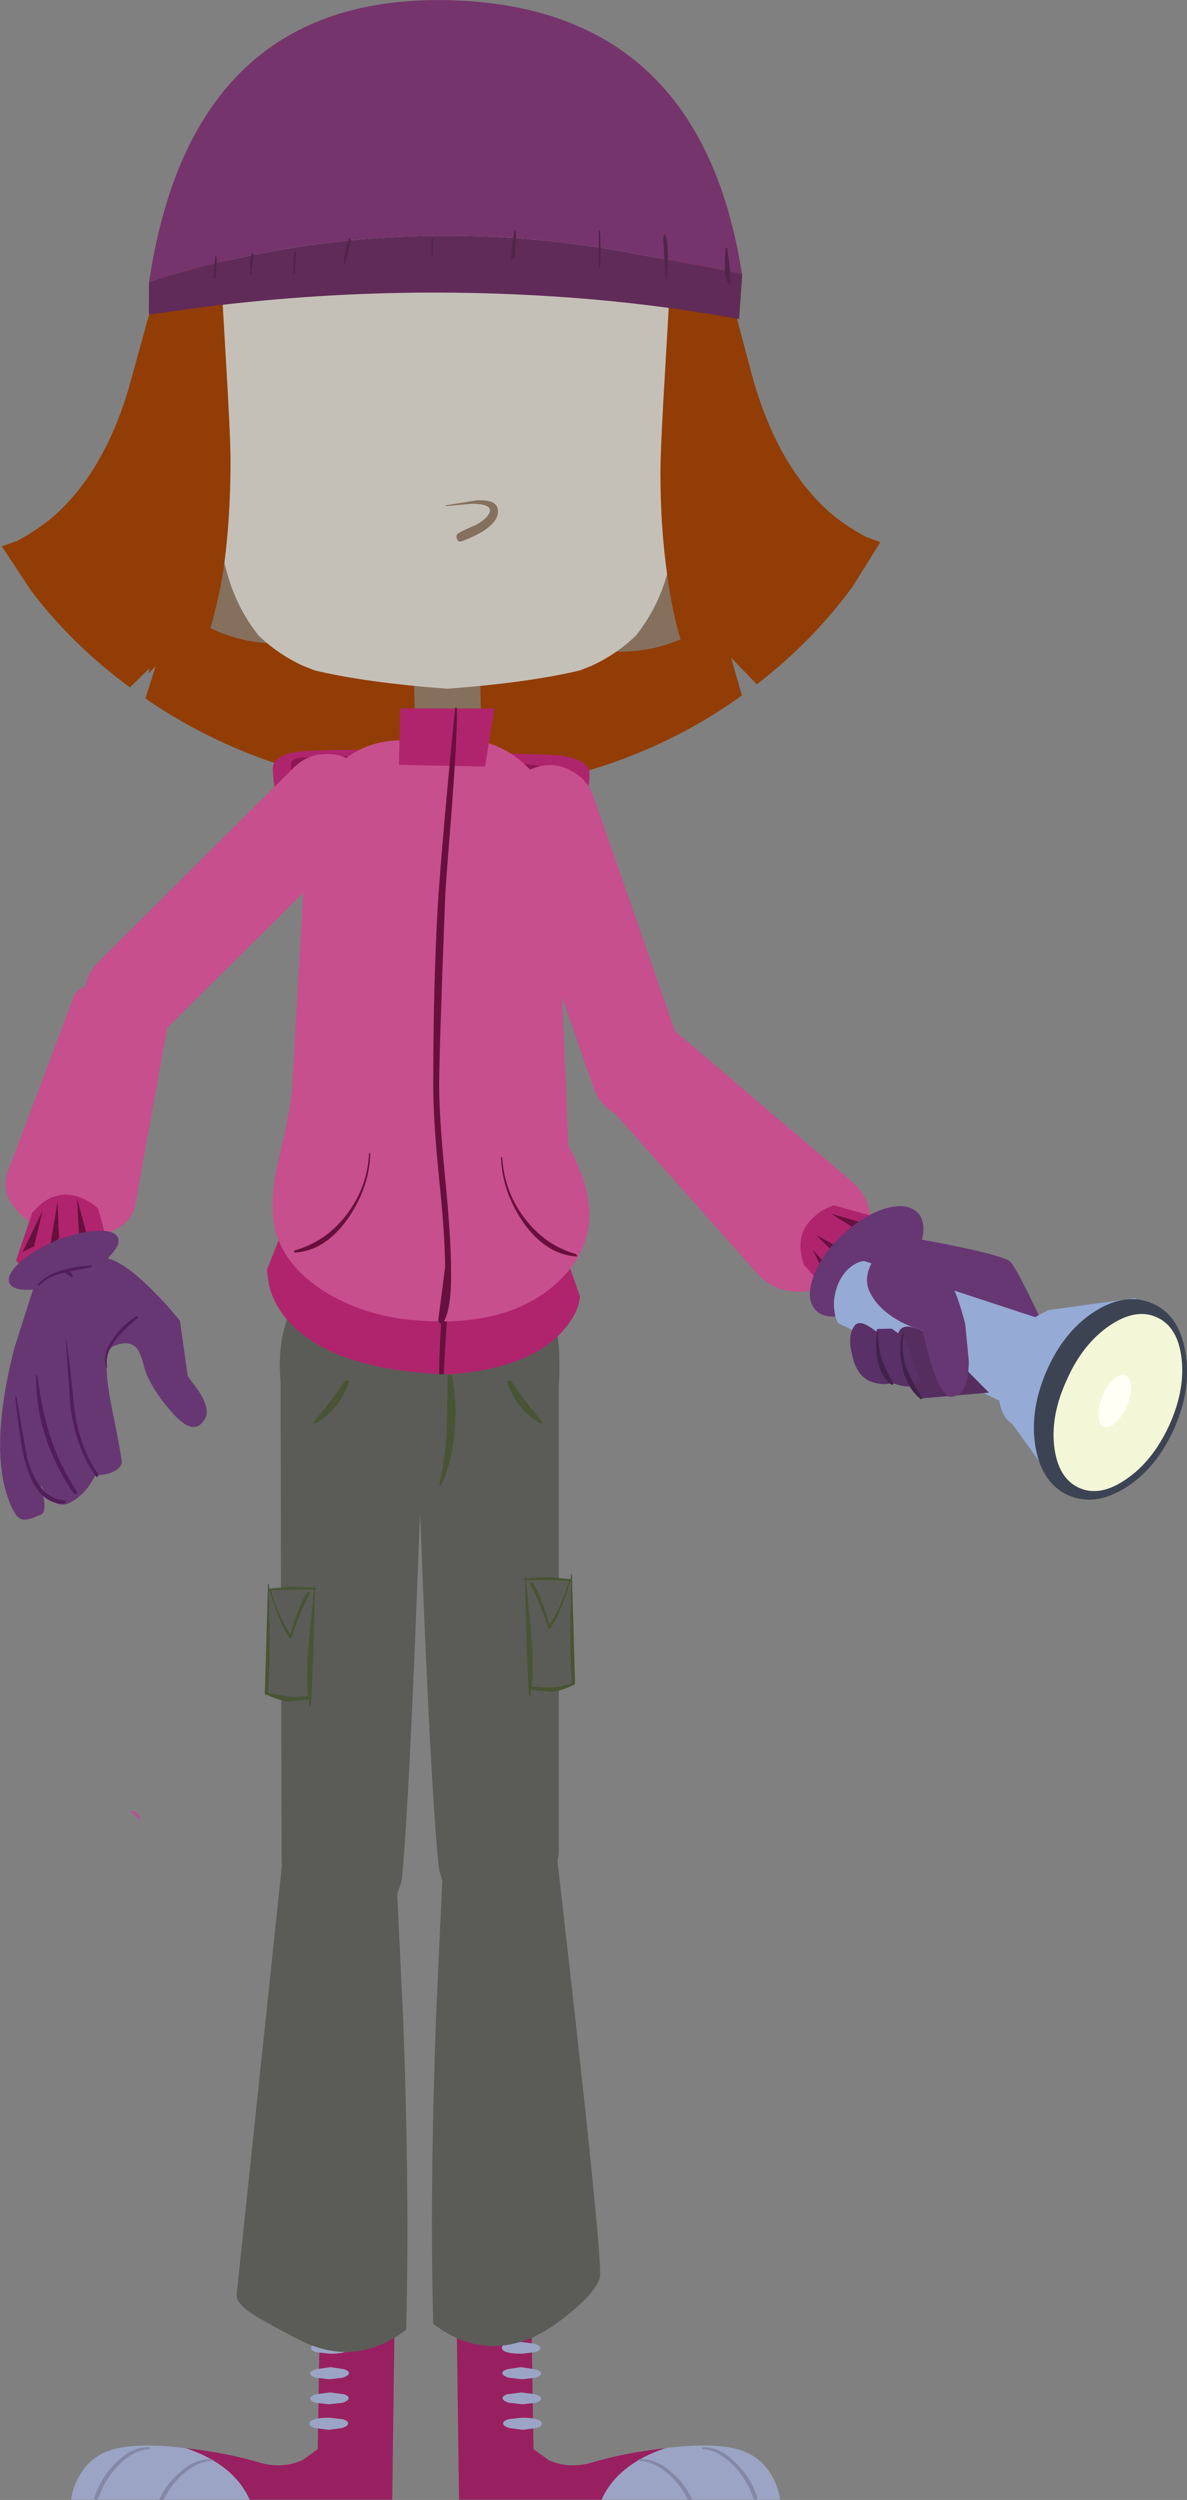 <?xml version="1.0" encoding="UTF-8" standalone="no"?>
<svg xmlns:xlink="http://www.w3.org/1999/xlink" height="484.6px" width="230.15px" xmlns="http://www.w3.org/2000/svg">
  <rect width="100%" height="100%" fill="#808080" stroke="none"/>
  <g transform="matrix(1.0, 0.0, 0.0, 1.0, -486.75, -446.55)">
    <path d="M629.7 508.55 L632.6 519.45 Q637.5 537.15 648.0 546.2 651.25 548.85 654.75 550.65 L657.45 551.65 652.0 560.35 Q644.25 570.9 633.5 579.2 L628.5 574.05 630.6 581.35 Q613.95 593.35 593.25 597.85 585.3 599.5 577.15 600.2 L577.15 600.4 Q575.45 600.2 573.85 600.35 L571.3 600.4 571.3 600.25 Q562.1 599.7 553.45 598.05 532.1 593.75 514.95 581.95 L517.25 574.6 511.95 579.8 Q500.8 571.6 492.85 561.15 L487.1 552.45 489.95 551.45 Q493.45 549.65 496.85 546.9 507.4 537.75 512.2 520.05 L515.2 509.15 Q517.7 500.45 521.25 493.3 L623.55 492.8 Q626.95 499.95 629.7 508.55" fill="#923d06" fill-rule="evenodd" stroke="none"/>
    <path d="M615.8 921.1 Q606.45 924.25 603.4 931.1 L575.75 931.1 575.3 896.65 589.8 897.15 590.2 921.3 593.1 923.4 Q596.95 925.15 601.3 923.95 607.8 922.0 615.8 921.1" fill="#992060" fill-rule="evenodd" stroke="none"/>
    <path d="M629.75 921.3 Q634.45 922.6 636.7 927.0 637.8 929.2 638.0 931.1 L603.4 931.1 Q606.45 924.25 615.8 921.1 624.75 920.0 629.75 921.3" fill="#9ba4c5" fill-rule="evenodd" stroke="none"/>
    <path d="M591.5 901.65 Q591.55 902.2 590.5 902.5 L587.9 902.8 Q584.15 902.8 584.05 901.65 584.0 901.2 585.0 900.85 L587.65 900.5 590.35 900.85 Q591.45 901.2 591.5 901.65" fill="#9ba4c5" fill-rule="evenodd" stroke="none"/>
    <path d="M585.15 905.8 L587.7 905.4 590.45 905.8 Q591.6 906.1 591.65 906.6 591.7 907.05 590.65 907.45 L587.95 907.75 585.35 907.45 Q584.2 907.05 584.15 906.6 584.1 906.1 585.15 905.8" fill="#9ba4c5" fill-rule="evenodd" stroke="none"/>
    <path d="M585.15 910.65 L587.8 910.3 590.5 910.65 Q591.6 910.95 591.65 911.45 591.7 911.9 590.7 912.3 L588.05 912.6 585.35 912.3 Q584.25 911.9 584.2 911.45 584.15 910.95 585.15 910.65" fill="#9ba4c5" fill-rule="evenodd" stroke="none"/>
    <path d="M585.3 915.5 L587.9 915.2 Q591.7 915.2 591.8 916.35 591.85 916.85 590.8 917.2 L588.1 917.55 585.5 917.2 Q584.35 916.85 584.3 916.35 584.25 915.85 585.3 915.5" fill="#9ba4c5" fill-rule="evenodd" stroke="none"/>
    <path d="M620.15 931.15 Q618.95 928.6 616.7 926.45 613.7 923.65 610.7 923.55 L610.55 923.4 Q610.55 923.25 610.7 923.25 613.95 923.05 617.1 925.9 619.7 928.2 621.0 931.15 L620.15 931.15" fill="#8488a5" fill-rule="evenodd" stroke="none"/>
    <path d="M622.95 921.3 L622.8 921.15 622.9 920.95 Q626.2 920.7 629.35 923.9 632.3 926.75 633.55 930.55 633.75 930.95 633.35 931.05 633.0 931.2 632.8 930.8 631.7 927.35 629.0 924.5 625.95 921.4 622.95 921.3" fill="#8488a5" fill-rule="evenodd" stroke="none"/>
    <path d="M522.75 921.1 Q532.1 924.25 535.15 931.1 L562.8 931.1 563.25 896.65 548.75 897.15 548.35 921.3 545.45 923.4 Q541.6 925.15 537.25 923.95 530.75 922.0 522.75 921.1" fill="#992060" fill-rule="evenodd" stroke="none"/>
    <path d="M508.8 921.3 Q504.1 922.6 501.85 927.0 500.75 929.2 500.55 931.1 L535.15 931.1 Q532.1 924.25 522.75 921.1 513.8 920.0 508.8 921.3" fill="#9ba4c5" fill-rule="evenodd" stroke="none"/>
    <path d="M547.05 901.65 Q547.0 902.2 548.05 902.5 L550.65 902.8 Q554.4 902.8 554.5 901.65 554.55 901.2 553.55 900.85 L550.9 900.5 548.2 900.85 Q547.1 901.2 547.05 901.65" fill="#9ba4c5" fill-rule="evenodd" stroke="none"/>
    <path d="M553.4 905.8 L550.85 905.4 548.1 905.8 Q546.95 906.1 546.9 906.6 546.85 907.05 547.9 907.45 L550.6 907.75 553.2 907.45 Q554.35 907.05 554.4 906.6 554.45 906.1 553.4 905.8" fill="#9ba4c5" fill-rule="evenodd" stroke="none"/>
    <path d="M553.4 910.65 L550.75 910.3 548.05 910.65 Q546.95 910.95 546.9 911.45 546.85 911.9 547.85 912.3 L550.5 912.6 553.2 912.3 Q554.3 911.9 554.35 911.45 554.4 910.95 553.4 910.65" fill="#9ba4c5" fill-rule="evenodd" stroke="none"/>
    <path d="M553.25 915.5 L550.65 915.2 Q546.85 915.2 546.75 916.35 546.7 916.85 547.75 917.2 L550.45 917.55 553.05 917.2 Q554.2 916.85 554.25 916.35 554.3 915.85 553.25 915.5" fill="#9ba4c5" fill-rule="evenodd" stroke="none"/>
    <path d="M518.45 931.15 Q519.65 928.6 521.9 926.45 524.9 923.65 527.9 923.55 L528.05 923.4 527.9 923.25 Q524.65 923.05 521.5 925.9 518.9 928.2 517.6 931.15 L518.45 931.15" fill="#8488a5" fill-rule="evenodd" stroke="none"/>
    <path d="M515.7 921.3 L515.85 921.15 515.7 920.95 Q512.45 920.7 509.25 923.9 506.35 926.75 505.1 930.55 504.9 930.95 505.3 931.05 505.65 931.2 505.85 930.8 506.95 927.35 509.65 924.5 512.7 921.4 515.7 921.3" fill="#8488a5" fill-rule="evenodd" stroke="none"/>
    <path d="M539.65 595.65 Q539.6 592.45 546.45 592.1 552.55 591.7 566.4 592.1 L570.35 592.3 Q572.25 592.2 574.3 592.25 L594.25 592.9 Q601.15 593.5 601.05 596.7 600.9 605.85 591.4 628.35 581.0 653.05 572.9 655.8 L570.35 656.1 567.8 655.75 Q559.75 652.7 549.3 627.65 539.85 604.8 539.65 595.65" fill="#ae256d" fill-rule="evenodd" stroke="none"/>
    <path d="M543.15 595.45 L543.15 594.65 Q543.15 593.95 544.3 593.55 546.4 593.05 560.45 593.25 L585.6 594.4 Q595.05 595.2 595.65 596.3 L595.65 597.95 Q572.2 595.8 561.9 599.0 544.4 600.5 543.8 598.1 L543.15 595.45" fill="#8c1653" fill-rule="evenodd" stroke="none"/>
    <path d="M595.1 712.25 L595.1 805.4 Q595.1 808.45 592.05 811.55 589.0 814.65 584.95 816.0 574.5 819.5 571.9 809.0 570.65 798.2 569.1 762.25 L567.75 728.65 595.1 712.25" fill="#5b5c57" fill-rule="evenodd" stroke="none"/>
    <path d="M589.6 753.3 Q589.4 753.55 589.6 753.85 591.45 757.15 593.05 762.1 593.1 762.45 593.45 762.2 595.45 759.5 597.4 753.0 L597.45 753.0 597.25 762.35 Q597.25 768.35 597.6 772.8 594.95 773.65 593.2 773.65 L589.85 773.5 Q590.25 769.3 589.8 763.7 L588.75 752.85 Q594.1 752.8 597.05 753.0 595.15 758.9 593.3 761.45 591.55 755.4 590.0 753.25 L589.6 753.3 M588.7 752.5 L588.7 752.15 Q588.5 751.9 588.5 752.15 L588.5 752.5 588.25 752.55 588.25 752.8 588.55 752.85 588.8 763.7 589.2 773.45 589.2 773.6 589.2 773.85 589.35 775.2 589.5 775.45 589.65 775.3 589.7 774.15 593.7 774.5 Q595.85 774.25 597.75 773.25 L597.95 773.25 598.25 772.9 597.65 751.8 597.6 751.7 Q597.45 751.7 597.45 751.8 L597.4 752.65 592.9 752.25 588.7 752.5" fill="#485434" fill-rule="evenodd" stroke="none"/>
    <path d="M589.6 753.3 L590.0 753.25 Q591.55 755.4 593.3 761.45 595.15 758.9 597.05 753.0 594.1 752.8 588.75 752.85 L589.8 763.7 Q590.25 769.3 589.85 773.5 L593.2 773.65 Q594.95 773.65 597.6 772.8 597.25 768.35 597.25 762.35 L597.45 753.0 597.4 753.0 Q595.45 759.5 593.45 762.2 593.1 762.45 593.05 762.1 591.45 757.15 589.6 753.85 589.4 753.55 589.6 753.3" fill="#5b5c57" fill-rule="evenodd" stroke="none"/>
    <path d="M594.55 804.75 Q603.85 885.55 603.05 888.15 602.2 890.7 598.05 894.25 593.9 897.8 590.35 899.5 580.05 904.1 570.75 897.0 570.05 871.85 571.3 837.45 L572.65 808.0 Q574.35 803.05 578.0 800.15 585.1 794.35 594.55 804.75" fill="#5b5c57" fill-rule="evenodd" stroke="none"/>
    <path d="M541.15 714.1 L568.55 730.55 567.25 764.2 Q565.75 800.15 564.65 811.0 561.95 821.4 551.55 817.9 547.5 816.5 544.5 813.45 541.4 810.3 541.35 807.3 L541.15 714.1" fill="#5b5c57" fill-rule="evenodd" stroke="none"/>
    <path d="M547.65 754.35 L547.65 754.0 Q547.85 753.75 547.85 754.0 L547.85 754.35 548.1 754.4 548.1 754.65 547.8 754.7 547.55 765.55 547.15 775.3 547.15 775.45 547.15 775.7 547.0 777.05 546.85 777.3 546.7 777.15 546.65 776.0 542.65 776.35 Q540.5 776.1 538.6 775.1 L538.4 775.1 Q538.1 775.1 538.1 774.75 L538.7 753.65 538.75 753.55 Q538.9 753.55 538.9 753.65 L538.95 754.5 543.45 754.1 547.65 754.35 M546.75 755.15 Q546.95 755.4 546.75 755.7 544.9 759.0 543.3 763.95 543.25 764.3 542.9 764.05 540.9 761.35 538.95 754.85 L538.9 754.85 539.1 764.2 Q539.1 770.2 538.75 774.65 L543.15 775.5 546.5 775.35 Q546.1 771.15 546.55 765.55 L547.6 754.7 Q542.25 754.65 539.3 754.85 541.2 760.75 543.05 763.3 544.8 757.25 546.35 755.1 L546.75 755.15" fill="#485434" fill-rule="evenodd" stroke="none"/>
    <path d="M546.75 755.15 L546.35 755.1 Q544.8 757.25 543.05 763.3 541.2 760.75 539.3 754.85 542.25 754.65 547.6 754.7 L546.55 765.55 Q546.1 771.15 546.5 775.35 L543.15 775.5 538.75 774.65 Q539.1 770.2 539.1 764.2 L538.9 754.85 538.95 754.85 Q540.9 761.35 542.9 764.05 543.25 764.3 543.3 763.95 544.9 759.0 546.75 755.7 546.95 755.4 546.75 755.15" fill="#5b5c57" fill-rule="evenodd" stroke="none"/>
    <path d="M541.0 711.15 Q541.0 699.95 548.8 692.1 556.55 684.15 567.6 684.15 578.8 684.15 586.9 691.45 595.2 698.95 595.2 709.9 595.6 726.55 587.1 733.2 580.7 738.15 567.6 738.15 556.55 738.15 548.8 730.3 541.0 722.35 541.0 711.15" fill="#5b5c57" fill-rule="evenodd" stroke="none"/>
    <path d="M573.55 713.4 Q573.55 713.05 573.95 713.05 574.25 713.0 574.35 713.3 575.45 718.4 574.9 724.0 574.4 729.85 572.35 734.35 L572.0 734.4 Q571.85 734.35 571.95 734.2 573.0 729.6 573.4 723.9 L573.55 713.4" fill="#485434" fill-rule="evenodd" stroke="none"/>
    <path d="M553.55 714.3 Q553.8 713.95 554.2 714.15 554.55 714.3 554.4 714.6 552.4 719.85 548.0 722.45 L547.65 722.4 Q547.5 722.15 547.65 722.0 551.05 718.2 553.55 714.3" fill="#485434" fill-rule="evenodd" stroke="none"/>
    <path d="M585.95 714.35 Q585.7 714.0 585.3 714.2 584.95 714.35 585.1 714.65 587.1 719.9 591.5 722.5 L591.85 722.45 591.85 722.05 Q588.45 718.25 585.95 714.35" fill="#485434" fill-rule="evenodd" stroke="none"/>
    <path d="M541.65 805.9 Q551.15 795.5 558.25 801.3 561.85 804.2 563.55 809.15 L564.95 838.6 Q566.2 873.05 565.5 898.15 556.15 905.25 545.9 900.65 542.35 898.95 537.35 896.1 532.25 893.25 532.65 891.15 L541.65 805.9" fill="#5b5c57" fill-rule="evenodd" stroke="none"/>
    <path d="M512.05 797.75 Q511.9 797.6 512.1 797.6 513.45 797.45 513.95 799.0 L513.9 799.25 513.75 799.25 512.05 797.75" fill="#ae5798" fill-rule="evenodd" stroke="none"/>
    <path d="M571.9 712.9 Q550.55 711.8 542.35 702.3 539.8 699.25 538.9 695.7 L538.5 692.7 543.8 679.35 596.75 690.85 599.2 697.85 Q598.95 701.15 595.65 704.8 589.0 711.9 573.8 712.95 L573.65 712.95 572.8 712.9 Q572.95 709.1 573.45 701.85 L574.0 690.5 Q574.0 687.95 573.35 686.45 L573.05 686.45 Q573.05 690.75 572.5 699.6 571.9 708.25 571.9 712.9" fill="#b0246d" fill-rule="evenodd" stroke="none"/>
    <path d="M571.9 712.9 Q571.9 708.25 572.5 699.6 573.05 690.75 573.05 686.45 L573.35 686.45 Q574.0 687.95 574.0 690.5 L573.45 701.85 Q572.95 709.1 572.8 712.9 L572.9 712.95 571.9 712.95 571.9 712.9" fill="#67103e" fill-rule="evenodd" stroke="none"/>
    <path d="M588.85 595.05 Q594.4 600.4 594.45 608.05 L597.45 681.0 Q597.5 688.45 591.3 693.7 585.3 698.65 577.3 698.85 L566.05 699.0 Q557.9 699.1 550.25 693.4 542.2 687.5 542.1 680.05 L546.15 608.8 Q546.0 601.15 551.35 595.7 556.65 590.15 564.4 590.05 L575.7 589.8 Q583.35 589.75 588.85 595.05" fill="#c74f8d" fill-rule="evenodd" stroke="none"/>
    <path d="M574.5 652.0 Q583.95 649.25 588.2 653.95 590.9 656.9 595.8 666.75 606.2 683.45 595.85 694.15 586.25 704.0 567.65 702.5 558.45 701.9 550.85 697.6 542.15 692.65 540.1 684.95 538.85 679.7 540.75 671.35 543.3 660.65 543.4 657.6 L574.5 652.0" fill="#c74f8d" fill-rule="evenodd" stroke="none"/>
    <path d="M558.3 670.1 L558.55 670.1 Q558.4 676.5 554.45 682.4 550.05 688.9 544.05 689.35 543.8 689.45 543.8 689.2 543.75 689.0 543.95 688.9 550.05 687.2 554.1 681.8 558.0 676.55 558.3 670.1" fill="#67103e" fill-rule="evenodd" stroke="none"/>
    <path d="M580.15 591.55 L567.35 591.9 566.9 574.45 579.75 574.1 580.15 591.55" fill="#85705e" fill-rule="evenodd" stroke="none"/>
    <path d="M580.8 595.15 L564.1 594.8 564.35 583.85 582.6 583.9 580.8 595.15" fill="#b0246d" fill-rule="evenodd" stroke="none"/>
    <path d="M575.35 584.7 Q575.35 590.0 574.35 603.25 573.15 618.15 573.05 620.8 571.9 650.85 571.9 656.95 571.9 663.0 573.05 674.8 574.2 686.6 574.2 692.6 574.35 700.85 572.5 703.15 L571.95 702.95 Q571.75 702.85 571.75 702.25 L573.05 692.2 Q573.05 686.3 571.9 675.1 570.75 663.85 570.75 657.1 570.75 637.15 571.65 621.85 572.45 609.45 575.0 583.75 L575.3 583.75 575.35 584.7" fill="#67103e" fill-rule="evenodd" stroke="none"/>
    <path d="M584.15 670.85 L583.9 670.85 Q584.05 677.25 588.0 683.2 592.4 689.65 598.4 690.1 598.65 690.2 598.65 689.95 L598.45 689.65 Q592.4 687.95 588.35 682.55 584.45 677.3 584.15 670.85" fill="#67103e" fill-rule="evenodd" stroke="none"/>
    <path d="M559.45 602.05 Q559.4 605.9 556.65 608.6 L518.95 646.0 Q516.2 648.85 512.05 648.7 508.35 648.5 505.9 645.95 503.15 643.3 503.2 639.4 503.2 635.65 505.9 632.95 L543.65 595.4 Q546.3 592.7 550.2 592.7 553.95 592.7 556.65 595.5 559.4 598.2 559.45 602.05" fill="#c74f8d" fill-rule="evenodd" stroke="none"/>
    <path d="M501.0 639.9 Q501.55 638.1 504.65 637.35 L511.3 637.15 Q515.05 637.7 517.5 639.5 519.95 641.2 519.65 643.1 L513.0 680.0 Q512.35 683.7 508.15 685.35 503.85 687.15 498.6 685.95 L497.75 685.75 Q492.5 684.35 489.65 680.75 486.9 677.3 488.2 673.85 L501.0 639.9" fill="#c74f8d" fill-rule="evenodd" stroke="none"/>
    <path d="M506.1 692.9 Q503.2 696.15 499.15 696.05 495.1 695.95 492.1 693.45 L489.85 690.9 493.0 681.65 Q496.85 677.05 501.7 678.45 504.15 679.25 505.8 680.85 L508.15 689.65 Q507.5 691.25 506.1 692.9" fill="#b0246d" fill-rule="evenodd" stroke="none"/>
    <path d="M503.5 685.6 L502.15 687.55 501.7 678.85 503.5 685.6 M498.2 686.6 L496.45 688.2 497.9 679.55 498.2 686.6 M493.35 688.15 L491.15 689.2 495.0 681.25 493.35 688.15" fill="#67103e" fill-rule="evenodd" stroke="none"/>
    <path d="M494.2 693.25 L506.3 690.35 Q509.7 690.15 515.95 696.3 519.15 699.45 521.65 702.6 L523.15 713.3 525.35 716.3 Q527.45 719.65 526.6 721.35 524.45 725.55 519.8 720.0 515.7 715.25 514.65 711.35 513.95 708.4 512.9 707.55 511.45 706.35 508.7 707.5 506.35 708.55 508.3 718.8 510.55 729.85 510.35 730.25 509.45 732.35 505.2 732.55 503.4 736.3 500.15 737.9 498.1 738.9 496.15 736.75 L494.6 734.45 495.3 737.3 Q495.7 740.1 494.25 740.3 492.1 741.35 491.0 741.05 489.2 740.6 487.6 734.6 485.25 724.55 489.55 707.8 L494.2 693.25" fill="#673773" fill-rule="evenodd" stroke="none"/>
    <path d="M509.65 686.5 Q510.2 688.0 507.6 690.45 504.95 692.8 500.65 694.6 496.3 696.35 492.75 696.55 489.2 696.75 488.55 695.2 488.0 693.65 490.6 691.25 493.25 688.85 497.6 687.05 501.9 685.3 505.45 685.15 509.0 684.95 509.65 686.5" fill="#673773" fill-rule="evenodd" stroke="none"/>
    <path d="M499.45 705.7 L499.5 705.7 Q500.3 710.35 501.15 719.5 502.25 727.45 505.8 732.3 505.95 732.6 505.7 732.75 505.5 732.95 505.35 732.75 501.65 727.6 500.45 719.75 L499.45 705.7" fill="#511e5a" fill-rule="evenodd" stroke="none"/>
    <path d="M493.75 713.15 L494.0 713.1 Q494.85 719.95 496.45 724.9 498.35 730.8 501.65 735.6 501.85 735.85 501.55 736.15 L501.05 736.1 Q493.65 725.15 493.75 713.15" fill="#511e5a" fill-rule="evenodd" stroke="none"/>
    <path d="M489.7 717.25 L489.9 717.2 492.05 729.35 Q494.35 737.1 499.25 737.4 L499.55 737.65 499.35 737.95 Q494.0 738.45 491.6 729.85 490.75 726.95 489.7 717.25" fill="#511e5a" fill-rule="evenodd" stroke="none"/>
    <path d="M494.25 695.8 L494.05 695.75 494.05 695.5 Q497.0 692.3 504.5 691.85 L504.55 692.15 499.1 693.25 Q495.95 694.05 494.25 695.8" fill="#511e5a" fill-rule="evenodd" stroke="none"/>
    <path d="M498.75 692.9 Q498.6 692.75 498.85 692.75 500.1 692.4 500.9 693.85 L500.8 694.1 500.65 694.1 498.75 692.9" fill="#511e5a" fill-rule="evenodd" stroke="none"/>
    <path d="M507.55 711.6 L507.4 711.65 Q506.45 709.25 508.7 706.0 510.65 703.2 513.25 701.65 L513.45 701.75 513.45 702.05 Q510.45 704.55 509.2 706.2 506.95 709.1 507.55 711.6" fill="#511e5a" fill-rule="evenodd" stroke="none"/>
    <path d="M623.25 532.85 L618.3 534.9 Q612.75 539.0 609.9 548.8 L603.95 572.7 Q615.55 573.85 625.2 566.7 634.8 559.5 634.8 549.8 634.8 540.85 631.2 536.45 628.2 532.85 623.25 532.85" fill="#85705e" fill-rule="evenodd" stroke="none"/>
    <path d="M524.25 531.25 L529.2 533.3 Q534.75 537.4 537.6 547.2 L543.55 571.1 Q531.95 572.25 522.3 565.1 512.7 557.9 512.7 548.2 512.7 539.25 516.3 534.85 519.3 531.25 524.25 531.25" fill="#85705e" fill-rule="evenodd" stroke="none"/>
    <path d="M587.95 472.0 Q595.25 472.0 601.05 475.7 616.15 487.8 618.65 507.6 L619.05 511.15 Q619.8 519.2 619.35 527.5 L619.25 528.9 619.35 528.9 619.05 531.3 618.85 532.75 618.8 533.0 618.0 546.75 Q617.8 551.15 616.8 555.35 L616.1 557.85 Q614.25 564.45 610.1 569.7 606.3 573.4 601.35 575.65 L599.2 576.5 Q589.1 578.9 573.5 580.05 L573.45 580.05 Q557.85 578.9 547.75 576.5 L545.6 575.65 Q540.65 573.4 536.85 569.7 532.7 564.45 530.85 557.85 L530.15 555.35 Q529.15 551.15 528.95 546.75 L528.95 546.65 528.15 533.0 528.1 532.75 Q527.85 531.9 527.95 531.3 L527.6 528.9 527.7 528.9 527.6 527.5 Q527.15 519.2 527.95 511.15 L528.3 507.6 Q530.8 487.8 545.9 475.7 551.7 472.0 559.0 472.0 562.25 472.0 565.9 472.75 L565.7 479.4 569.1 479.4 569.2 473.6 573.45 473.55 573.5 473.55 577.75 473.6 577.85 479.4 581.25 479.4 581.05 472.75 587.95 472.0" fill="#c5c0b7" fill-rule="evenodd" stroke="none"/>
    <path d="M618.25 494.35 Q621.25 496.75 625.2 504.0 635.45 522.9 635.45 542.5 635.45 547.5 633.9 557.85 L633.05 562.85 Q631.0 576.1 629.5 567.5 L621.2 577.1 Q619.65 573.8 618.25 568.95 616.85 563.7 616.1 557.85 614.8 548.75 614.8 538.15 614.8 533.3 615.8 516.8 L616.7 501.15 Q616.7 500.35 615.8 498.5 L614.95 496.6 Q614.95 491.95 618.25 494.35 M529.55 498.9 L530.45 514.55 Q531.45 531.05 531.45 535.95 531.45 547.8 529.95 557.85 529.15 562.45 528.0 566.7 526.25 573.35 524.4 567.4 L515.6 577.1 515.75 574.95 513.5 560.6 513.1 557.85 Q511.2 545.8 511.2 540.25 511.2 520.65 521.2 501.75 525.05 494.5 528.1 492.1 531.3 489.75 531.3 494.35 L530.45 496.3 Q529.55 498.15 529.55 498.9" fill="#923d06" fill-rule="evenodd" stroke="none"/>
    <path d="M581.6 546.05 Q582.45 544.25 578.35 544.2 L573.2 544.65 Q573.0 544.65 573.2 544.5 L579.05 543.55 Q583.5 543.25 583.3 545.9 583.05 548.9 576.35 551.45 575.55 551.75 575.35 551.0 575.05 550.3 575.65 549.9 576.55 549.35 578.9 548.35 580.95 547.3 581.6 546.05" fill="#85705e" fill-rule="evenodd" stroke="none"/>
    <path d="M619.5 500.6 L619.65 498.3 619.95 498.3 Q620.6 502.85 620.65 505.45 619.75 505.15 619.5 503.1 L619.5 500.6 M608.45 500.0 L608.25 504.4 608.0 504.4 607.55 496.6 Q607.55 495.9 607.85 495.75 608.45 496.5 608.45 500.0 M562.9 496.5 L562.9 499.75 562.65 499.75 562.65 496.5 562.9 496.5 M546.9 497.0 L546.45 499.15 Q546.0 500.85 545.9 501.6 L545.65 501.6 545.65 500.2 546.6 496.5 546.85 496.5 546.9 497.0 M595.35 502.15 L595.05 502.25 595.05 495.0 595.25 495.0 Q595.5 498.15 595.35 502.15 M578.05 500.55 Q578.3 496.85 578.7 495.0 L578.9 495.0 579.05 496.2 578.7 500.3 578.05 500.55 M528.1 499.85 L527.7 503.45 527.45 503.45 527.45 500.9 527.8 499.3 528.0 499.3 528.1 499.85 M536.4 499.55 L536.1 503.4 535.8 503.45 Q535.8 500.45 536.1 499.0 L536.35 499.0 536.4 499.55 M521.0 500.9 L520.7 504.3 520.35 504.4 520.7 499.9 520.9 499.9 521.0 500.9" fill="#51244a" fill-rule="evenodd" stroke="none"/>
    <path d="M630.6 499.6 L622.9 498.15 605.3 494.9 Q559.45 487.35 515.65 501.2 524.05 445.15 574.2 446.6 622.55 448.0 630.6 499.6 M515.6 507.3 L516.45 507.45 515.6 507.55 515.6 507.3 M630.65 500.05 L630.65 499.9 630.65 500.05" fill="#76346c" fill-rule="evenodd" stroke="none"/>
    <path d="M515.65 501.2 Q559.45 487.35 605.3 494.9 L622.9 498.15 630.6 499.6 630.65 499.6 630.65 499.9 630.65 500.05 630.05 508.4 Q616.0 505.85 601.8 504.6 558.95 500.9 516.45 507.45 L515.6 507.3 515.65 501.2" fill="#602b58" fill-rule="evenodd" stroke="none"/>
    <path d="M627.3 496.85 L627.45 494.55 627.75 494.55 Q628.4 499.1 628.45 501.7 627.55 501.4 627.3 499.35 L627.3 496.85 M616.25 496.25 L616.05 500.65 615.8 500.65 615.35 492.85 Q615.35 492.15 615.65 492.0 616.25 492.75 616.25 496.25 M570.7 492.75 L570.7 496.0 570.45 496.0 570.45 492.75 570.7 492.75 M554.7 493.25 L554.25 495.4 Q553.8 497.1 553.7 497.85 L553.45 497.85 553.45 496.45 554.4 492.75 554.65 492.75 554.7 493.25 M603.15 498.4 L602.85 498.5 602.85 491.25 603.05 491.25 Q603.3 494.4 603.15 498.4 M585.85 496.8 Q586.1 493.1 586.5 491.25 L586.7 491.25 586.85 492.45 586.5 496.55 Q586.05 496.95 585.85 496.8 M535.9 496.1 L535.5 499.7 535.25 499.7 535.25 497.15 535.6 495.55 535.8 495.55 535.9 496.1 M544.2 495.8 L543.9 499.65 543.6 499.7 Q543.6 496.7 543.9 495.25 L544.15 495.25 544.2 495.8 M528.8 497.15 L528.5 500.55 528.15 500.65 528.5 496.15 528.7 496.15 528.8 497.15" fill="#51244a" fill-rule="evenodd" stroke="none"/>
    <path d="M597.2 595.8 Q600.7 597.5 601.9 601.15 L619.35 651.35 Q620.65 655.2 618.75 658.75 617.05 661.85 613.55 663.15 609.95 664.4 606.55 662.7 603.1 661.0 601.85 657.45 L584.4 607.25 Q583.15 603.6 584.85 600.15 586.55 596.75 590.2 595.45 593.8 594.1 597.2 595.8" fill="#c74f8d" fill-rule="evenodd" stroke="none"/>
    <path d="M614.9 644.1 L652.0 675.65 Q655.6 678.75 655.55 683.65 655.45 688.7 651.65 692.6 L651.15 693.15 Q647.05 696.85 641.95 696.95 636.85 697.0 633.7 693.55 L602.7 658.7 Q601.05 656.85 601.6 653.6 602.05 650.35 604.45 647.4 606.85 644.5 609.85 643.5 612.95 642.5 614.9 644.1" fill="#c74f8d" fill-rule="evenodd" stroke="none"/>
    <path d="M644.4 682.6 Q646.25 680.8 648.5 680.2 L657.25 682.65 659.1 686.15 Q660.45 690.25 658.3 693.7 656.2 697.15 652.45 698.5 L649.15 699.1 642.65 691.75 Q640.65 686.05 644.4 682.6" fill="#b0246d" fill-rule="evenodd" stroke="none"/>
    <path d="M654.0 685.65 L647.85 681.8 655.05 683.9 654.0 685.65 M649.3 694.3 L647.45 695.2 644.3 688.75 649.3 694.3 M651.65 689.6 L650.25 691.15 645.0 685.95 651.65 689.6" fill="#67103e" fill-rule="evenodd" stroke="none"/>
    <path d="M664.7 681.65 Q666.65 683.75 665.15 688.0 663.65 692.15 659.55 696.1 655.45 699.95 651.2 701.25 646.9 702.55 644.9 700.5 642.95 698.4 644.4 694.15 645.9 689.9 650.0 686.0 654.05 682.15 658.4 680.8 662.7 679.6 664.7 681.65" fill="#673773" fill-rule="evenodd" stroke="none"/>
    <path d="M659.25 685.7 Q681.05 689.55 682.6 691.1 684.15 692.6 690.85 707.3 L669.5 705.75 659.25 685.7" fill="#673773" fill-rule="evenodd" stroke="none"/>
    <path d="M654.35 691.0 L688.0 702.05 681.85 718.7 649.3 703.05 Q648.8 702.35 648.6 701.05 648.1 698.4 649.2 695.55 650.35 692.8 652.5 691.6 653.5 691.0 654.35 691.0" fill="#95aad5" fill-rule="evenodd" stroke="none"/>
    <path d="M695.35 714.85 Q693.35 719.45 689.95 721.85 686.55 724.25 683.75 723.0 681.0 721.8 680.45 717.7 679.9 713.6 681.85 709.05 683.85 704.4 687.25 702.05 690.65 699.65 693.4 700.85 696.2 702.1 696.7 706.2 697.35 710.3 695.35 714.85" fill="#95aad5" fill-rule="evenodd" stroke="none"/>
    <path d="M692.1 735.2 L681.3 720.15 689.7 700.55 707.0 698.15 692.1 735.2" fill="#95aad5" fill-rule="evenodd" stroke="none"/>
    <path d="M714.55 723.15 Q711.2 730.9 705.2 734.8 699.2 738.65 694.0 736.45 688.85 734.2 687.55 727.2 686.3 720.1 689.65 712.35 693.0 704.65 698.95 700.8 705.0 696.95 710.15 699.2 715.3 701.35 716.55 708.45 717.85 715.45 714.55 723.15" fill="#3c4454" fill-rule="evenodd" stroke="none"/>
    <path d="M713.4 722.95 Q710.2 729.8 705.15 733.25 700.05 736.8 695.95 734.95 691.85 733.05 691.15 726.85 690.45 720.8 693.65 713.9 696.7 707.05 701.9 703.5 707.0 700.05 711.05 701.9 715.15 703.75 715.85 709.9 716.55 716.05 713.4 722.95" fill="#f3f7d7" fill-rule="evenodd" stroke="none"/>
    <path d="M705.2 719.15 Q704.35 721.15 703.05 722.3 701.75 723.5 700.75 723.1 699.75 722.7 699.75 720.95 699.65 719.15 700.5 717.05 701.35 715.05 702.65 713.9 703.95 712.75 705.0 713.15 706.0 713.6 706.05 715.4 706.15 717.05 705.2 719.15" fill="#fffff5" fill-rule="evenodd" stroke="none"/>
    <path d="M665.6 717.6 Q664.45 716.3 663.3 714.25 660.9 710.25 660.75 707.0 660.5 703.65 662.8 703.7 663.8 703.7 667.35 705.25 L678.5 716.5 665.6 717.6" fill="#552e5f" fill-rule="evenodd" stroke="none"/>
    <path d="M660.8 686.0 L670.5 694.7 Q672.05 696.0 673.9 703.2 L674.6 710.45 Q674.5 717.6 670.8 717.3 668.9 716.4 667.1 710.35 L665.65 704.5 Q663.7 703.95 661.45 702.8 657.0 700.4 655.4 697.0 653.75 693.6 657.05 689.45 658.75 687.4 660.8 686.0" fill="#673773" fill-rule="evenodd" stroke="none"/>
    <path d="M662.3 706.0 L664.8 713.4 Q665.0 714.1 664.5 714.65 663.65 715.8 660.75 714.95 657.55 714.1 656.55 709.9 655.65 706.1 656.9 704.15 L659.65 704.1 662.3 706.0" fill="#593068" fill-rule="evenodd" stroke="none"/>
    <path d="M657.7 705.5 L660.25 713.0 Q660.4 713.7 659.95 714.2 659.1 715.3 656.15 714.55 653.0 713.7 652.0 709.35 651.05 705.6 652.3 703.75 653.05 702.4 655.05 703.55 656.15 704.2 657.7 705.5" fill="#593068" fill-rule="evenodd" stroke="none"/>
    <path d="M661.7 704.95 L661.95 705.05 Q661.4 708.35 662.45 711.6 663.25 713.7 665.55 717.55 L665.55 717.75 665.25 717.75 Q662.7 715.7 661.8 711.9 660.85 708.35 661.7 704.95" fill="#41224d" fill-rule="evenodd" stroke="none"/>
    <path d="M656.75 704.75 Q657.05 704.6 657.0 704.75 657.0 707.45 657.7 710.0 L658.7 712.35 659.95 714.7 659.95 714.9 659.6 715.0 Q656.05 712.35 656.75 704.75" fill="#41224d" fill-rule="evenodd" stroke="none"/>
  </g>
</svg>
